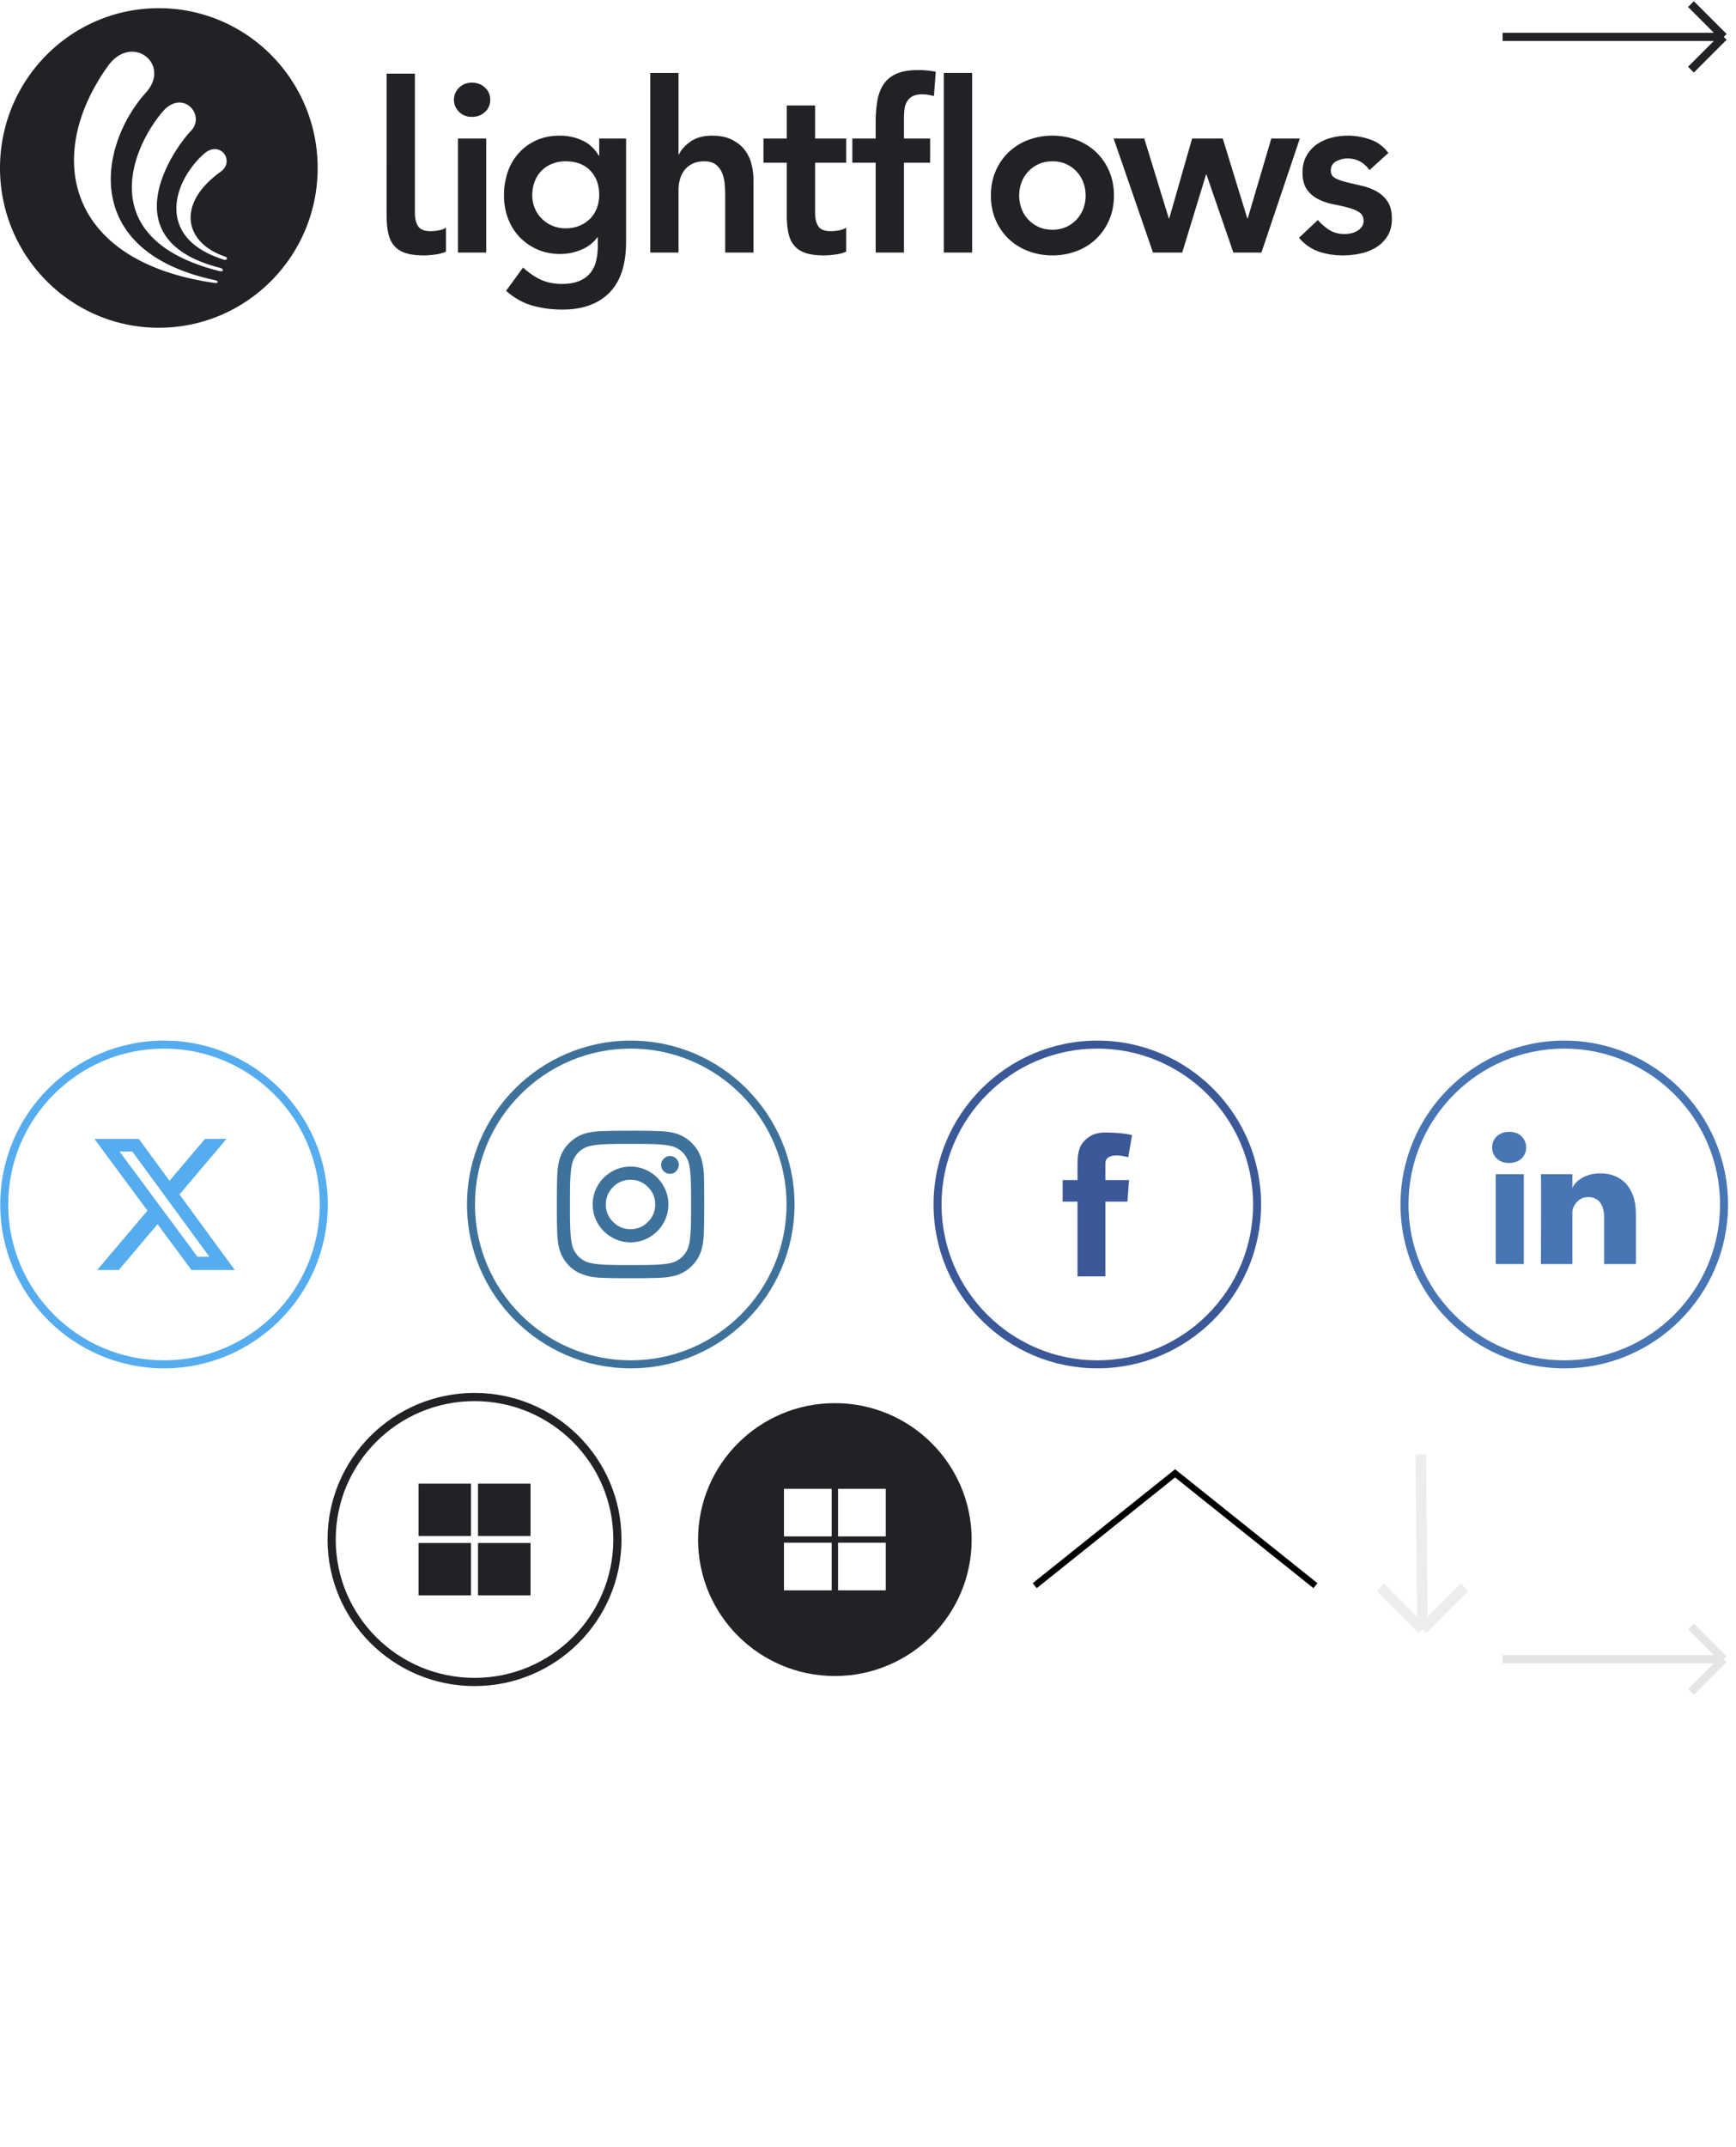 <svg xmlns="http://www.w3.org/2000/svg" fill="none" viewBox="0 0 212 262"><g clip-path="url(#a)"><path fill="#fff" d="M18 213.159v3.49h-2.18c-1.663 0-2.01.738-2.028 1.814v2.589h4.07l-.543 3.913h-3.527V235h-4.25v-10.035H6v-3.913h3.542v-2.883c0-3.344 2.152-5.169 5.291-5.169l.342.002c1.352.014 2.479.108 2.825.157ZM39.333 224A3.342 3.342 0 0 1 36 227.333 3.343 3.343 0 0 1 32.667 224 3.342 3.342 0 0 1 36 220.667 3.343 3.343 0 0 1 39.333 224Zm1.797 0a5.122 5.122 0 0 0-5.13-5.13 5.113 5.113 0 0 0-3.63 1.5 5.129 5.129 0 0 0-1.5 3.63 5.122 5.122 0 0 0 5.13 5.13 5.113 5.113 0 0 0 3.63-1.5 5.129 5.129 0 0 0 1.5-3.63Zm1.406-5.338c0-.664-.534-1.198-1.198-1.198-.664 0-1.197.534-1.197 1.198 0 .664.533 1.198 1.197 1.198s1.198-.534 1.198-1.198Zm-2.408-4.596c1.601.078 3.02.443 4.192 1.614 1.172 1.172 1.536 2.591 1.614 4.193.052.92.064 1.834.066 2.75v2.754c-.002.916-.014 1.83-.066 2.75-.078 1.602-.442 3.021-1.614 4.193-1.172 1.172-2.591 1.536-4.192 1.614-.92.052-1.835.064-2.751.066h-2.754a50.44 50.44 0 0 1-2.75-.066c-1.602-.078-3.02-.442-4.193-1.614-1.171-1.172-1.536-2.591-1.614-4.192a57.481 57.481 0 0 1-.066-3.301V224c0-1.38-.012-2.747.066-4.127.078-1.602.443-3.02 1.614-4.193 1.172-1.171 2.591-1.536 4.193-1.614 1.104-.063 2.2-.067 3.3-.066H36c1.38 0 2.747-.012 4.128.066ZM36 215.798c-1.458 0-4.583-.118-5.898.403a3.196 3.196 0 0 0-1.146.755c-.351.352-.573.69-.755 1.146-.377.952-.42 2.854-.414 4.384l.01 1.514c0 1.458-.117 4.583.404 5.898.182.456.404.794.755 1.146.352.352.69.573 1.146.755.952.377 2.854.42 4.384.415l1.514-.011c1.458 0 4.583.117 5.898-.404a3.196 3.196 0 0 0 1.146-.755 3.19 3.19 0 0 0 .755-1.146c.52-1.315.404-4.44.404-5.898v-.156c.007-1.515.099-4.472-.404-5.742a3.198 3.198 0 0 0-.755-1.146 3.196 3.196 0 0 0-1.146-.755c-.952-.377-2.853-.42-4.384-.414l-1.514.011Zm17.771 4.701H49.26V234h4.511v-13.501Zm.288-4.17c-.014-1.32-.971-2.329-2.516-2.329-1.531 0-2.543 1.008-2.543 2.33 0 1.257.916 2.27 2.36 2.327l.156.002c1.572 0 2.556-1.035 2.543-2.33Zm6.699 4.17v1.919l.095-.145c.612-.91 1.692-2.088 3.965-2.088 2.967 0 5.182 1.935 5.182 6.077V234h-4.498v-7.22c0-1.813-.656-3.052-2.283-3.052-1.244 0-1.983.83-2.31 1.634-.11.3-.151.695-.151 1.104V234H56.26l.02-6.102c.015-6.588-.02-7.4-.02-7.4l4.498.001Z"/><g clip-path="url(#b)"><path fill="#fff" d="M89.376 214h3.286l-7.178 8.472L93.929 234h-6.613l-5.178-6.992L76.21 234h-3.289l7.68-9.061L72.5 214h6.78l4.682 6.391L89.375 214h.001Zm-1.153 17.969h1.822L78.29 215.925h-1.954l11.886 16.045.001-.001Z"/></g><path fill="#fff" d="M21.477 243.686c-1.547-1.547-3.026-3.023-3.465-4.686-.442 1.663-1.918 3.139-3.477 4.686-2.324 2.321-4.956 4.953-4.956 8.893a8.415 8.415 0 0 0 2.466 5.954 8.42 8.42 0 0 0 14.376-5.954c.012-3.94-2.62-6.572-4.944-8.893Zm-7.556 9.669c-.259.327-.48.682-.66 1.059a.213.213 0 0 1-.142.121h-.066c-.19-.015-.412-.367-.412-.367a2.717 2.717 0 0 1-.157-.273c-.024-.036-.024-.074-.045-.074-.477-1.124-.065-2.709-.065-2.709a6.966 6.966 0 0 1 1.002-2.164c.282-.413.587-.809.916-1.186l.403.382 1.888 1.93a.212.212 0 0 1 0 .297l-1.968 2.184-.694.8Zm4.186 5.505a2.914 2.914 0 0 1-2.155-4.852c.613-.733 1.363-1.453 2.178-2.39a44.913 44.913 0 0 1 2.218 2.517c.05.058.094.121.133.187a2.887 2.887 0 0 1-.876 4.119 2.89 2.89 0 0 1-1.495.419h-.003Zm5.477-4.621a.342.342 0 0 1-.266.231h-.054a.485.485 0 0 1-.272-.222 15.358 15.358 0 0 0-1.708-2.123l-.773-.815-2.561-2.668a21.398 21.398 0 0 1-1.533-1.577l-.041-.059a1.495 1.495 0 0 1-.202-.403.706.706 0 0 0 0-.077 1.386 1.386 0 0 1 .1-.771c.075-.153.175-.293.297-.412.495-.498.993-.999 1.464-1.517.52.575 1.074 1.126 1.622 1.674 1.088 1.088 2.211 2.212 3.015 3.43a6.403 6.403 0 0 1 1.185 3.628 5.76 5.76 0 0 1-.273 1.681Z"/><path fill="#fff" fill-rule="evenodd" d="M42.046 239c-6.2 0-11.274 5.074-11.274 11.275 0 4.979 3.194 9.207 7.704 10.71.564.094.752-.282.752-.563v-1.88c-3.1.658-3.759-1.503-3.759-1.503-.47-1.315-1.22-1.691-1.22-1.691-1.128-.658 0-.658 0-.658 1.127.094 1.69 1.128 1.69 1.128 1.034 1.691 2.631 1.221 3.289.939.094-.751.375-1.221.751-1.503-2.536-.282-5.167-1.221-5.167-5.543a4.54 4.54 0 0 1 1.127-3.007c0-.376-.47-1.503.188-3.006 0 0 .94-.282 3.1 1.127.94-.282 1.88-.376 2.82-.376.939 0 1.878.094 2.818.376 2.16-1.503 3.1-1.127 3.1-1.127.658 1.597.188 2.724.094 3.006.752.752 1.128 1.785 1.128 3.007 0 4.322-2.63 5.261-5.168 5.543.376.376.752 1.034.752 2.067v3.101c0 .281.188.657.752.563a11.261 11.261 0 0 0 7.704-10.71c.094-6.201-4.98-11.275-11.18-11.275ZM76.673 243.977c.008.029.012.06.012.09v4.722a.346.346 0 0 1-.173.299l-3.963 2.282v4.523a.344.344 0 0 1-.172.298l-8.274 4.763a.328.328 0 0 1-.06.025l-.023.01a.352.352 0 0 1-.177 0c-.01-.003-.018-.008-.027-.012a.313.313 0 0 1-.057-.023l-8.271-4.763a.34.34 0 0 1-.173-.298v-14.167a.35.35 0 0 1 .012-.09c.002-.01.008-.019.012-.029.006-.018.012-.037.022-.054.006-.011.016-.02.023-.03.01-.014.02-.028.031-.04.01-.01.023-.017.034-.026.013-.01.024-.021.038-.03l4.136-2.381a.347.347 0 0 1 .345 0l4.136 2.381c.014.009.026.02.038.03.012.008.024.016.034.025.012.013.02.027.031.041.007.01.017.019.023.03.01.018.016.036.023.054.003.01.01.019.012.029a.35.35 0 0 1 .012.09v8.848l3.446-1.984v-4.524c0-.03.005-.06.012-.089.003-.01.009-.019.012-.029.007-.018.013-.037.023-.054.006-.011.016-.02.023-.03.01-.014.019-.028.031-.04.01-.01.022-.017.034-.026.013-.01.024-.022.037-.03l4.137-2.381a.347.347 0 0 1 .345 0l4.136 2.381c.014.009.025.02.038.03.011.008.024.016.034.025.012.013.02.027.03.041.008.01.018.019.024.03.01.017.015.036.022.054.004.01.01.019.012.029Zm-.677 4.613v-3.927l-1.448.833-2 1.152v3.926l3.448-1.984Zm-4.136 7.103v-3.929l-1.967 1.123-5.617 3.206v3.966l7.584-4.366Zm-15.856-13.371v13.371l7.583 4.366v-3.966l-3.962-2.242-.002-.001c-.014-.008-.025-.019-.037-.029-.011-.008-.024-.015-.033-.025l-.001-.001c-.011-.011-.019-.024-.029-.036-.008-.012-.019-.022-.025-.034v-.001c-.008-.013-.013-.028-.019-.043-.005-.013-.013-.025-.016-.039-.005-.016-.005-.034-.007-.051-.002-.012-.005-.025-.005-.038V244.307l-2-1.152-1.447-.833Zm3.792-2.58-3.446 1.984 3.445 1.984 3.446-1.984-3.446-1.984Zm1.792 12.38 2-1.151v-8.649l-1.448.833-2 1.152v8.649l1.448-.834Zm10.616-10.039-3.445 1.984 3.445 1.984 3.446-1.985-3.446-1.983Zm-.344 4.565-2-1.152-1.447-.833v3.927l1.999 1.151 1.448.833v-3.926Zm-7.929 8.849 5.054-2.886 2.527-1.441-3.444-1.983-3.964 2.283-3.613 2.08 3.44 1.947ZM96.508 246.425c.459.733.917 1.65.917 3.025 0 .802-.28 1.743-.657 3.009l-.168.566-1.1 3.667-3.942-11.825c.642 0 1.284-.092 1.284-.092.55-.092.458-.917-.092-.917 0 0-1.833.092-2.933.184-1.1 0-2.934-.184-2.934-.184-.641 0-.641.917-.091.917 0 0 .641.092 1.191.092l1.742 4.583-2.383 7.242-4.034-11.917c.642 0 1.284-.092 1.284-.092.55-.091.458-.916-.092-.916 0 0-1.742.183-2.933.183h-.734C82.758 241.017 86.15 239 90 239c2.842 0 5.5 1.1 7.425 2.933h-.183c-1.1 0-1.834.917-1.834 1.925 0 .783.402 1.432.861 2.176.079.127.16.257.24.391ZM85.233 259.9C81.567 258.158 79 254.308 79 250c0-1.558.367-3.117.917-4.492l5.316 14.392Zm4.95-8.983-3.3 9.625c1.009.275 2.017.458 3.117.458 1.283 0 2.475-.183 3.667-.642 0-.046-.023-.068-.046-.091-.023-.023-.046-.046-.046-.092l-3.392-9.258Zm9.534-5.134c0-.366 0-.733-.092-1.1A10.688 10.688 0 0 1 101 250c0 4.125-2.2 7.608-5.5 9.533l3.392-9.808c.641-1.558.825-2.842.825-3.942ZM118.993 241.352c.303.175.553.532.684 1.146.132.614.129 1.426-.026 2.394-.057.355-.134.728-.23 1.114a23.17 23.17 0 0 0-2.86-.442 22.832 22.832 0 0 0-1.813-2.255c.287-.277.571-.53.85-.756.761-.619 1.463-1.027 2.06-1.221.598-.193 1.032-.155 1.335.02Zm-5.741 1.957c-.287-.277-.571-.53-.85-.756-.761-.619-1.463-1.027-2.06-1.221-.598-.193-1.032-.155-1.335.02-.303.175-.553.532-.684 1.146-.132.614-.129 1.426.026 2.394.057.355.134.728.23 1.114a23.17 23.17 0 0 1 2.86-.442 22.832 22.832 0 0 1 1.813-2.255Zm.748-.769a14.623 14.623 0 0 0-.922-.82c-.82-.667-1.639-1.16-2.406-1.408-.768-.248-1.543-.268-2.201.112-.658.379-1.028 1.061-1.197 1.85-.169.789-.151 1.744.016 2.788.062.387.146.791.25 1.208a14.61 14.61 0 0 0-1.171.388c-.988.378-1.824.84-2.423 1.38-.599.541-1.004 1.203-1.004 1.962 0 .759.405 1.421 1.004 1.962.599.54 1.435 1.003 2.423 1.38.366.14.758.269 1.171.388-.104.417-.188.82-.25 1.208-.167 1.044-.185 1.999-.016 2.788.169.789.539 1.471 1.197 1.85.658.38 1.433.36 2.201.112.767-.248 1.586-.741 2.406-1.408.305-.248.613-.522.922-.82.309.298.617.572.922.82.82.667 1.639 1.16 2.406 1.408.768.248 1.543.268 2.201-.112.658-.379 1.028-1.061 1.197-1.85.169-.789.151-1.744-.016-2.788a14.472 14.472 0 0 0-.25-1.208 14.61 14.61 0 0 0 1.171-.388c.988-.377 1.824-.84 2.423-1.38.599-.541 1.004-1.203 1.004-1.962 0-.759-.405-1.421-1.004-1.962-.599-.54-1.435-1.002-2.423-1.38a14.61 14.61 0 0 0-1.171-.388c.104-.417.188-.821.25-1.208.167-1.044.185-1.999.016-2.788-.169-.789-.539-1.471-1.197-1.85-.658-.38-1.433-.36-2.201-.112-.767.248-1.586.741-2.406 1.408-.305.248-.613.522-.922.82Zm5.127 4.5a20.813 20.813 0 0 0-1.784-.31 29.358 29.358 0 0 1 1.16 2.01c.242-.583.45-1.152.624-1.7Zm-.005 2.96c.425-.926.776-1.833 1.047-2.698.383.11.744.23 1.08.358.916.35 1.621.754 2.087 1.174.466.421.65.816.65 1.166s-.184.745-.65 1.166c-.466.42-1.171.824-2.087 1.174-.336.128-.697.248-1.08.358a22.981 22.981 0 0 0-1.047-2.698Zm-1.185 0a27.026 27.026 0 0 0-1.968-3.41 27.317 27.317 0 0 0-3.938 0 27.21 27.21 0 0 0-1.968 3.41 27.026 27.026 0 0 0 1.968 3.41 27.317 27.317 0 0 0 3.938 0 27.21 27.21 0 0 0 1.968-3.41Zm-.594 3.27a29.358 29.358 0 0 0 1.16-2.01c.242.583.45 1.152.624 1.7-.561.124-1.158.228-1.784.31Zm-2.183 1.26a27.66 27.66 0 0 1-2.32 0c.384.501.772.966 1.16 1.391.388-.425.776-.89 1.16-1.391Zm-.412 2.161a22.832 22.832 0 0 0 1.813-2.255 23.17 23.17 0 0 0 2.86-.442c.096.386.173.759.23 1.114.155.968.158 1.78.026 2.394-.131.614-.381.971-.684 1.146-.303.175-.737.213-1.335.02-.597-.194-1.299-.602-2.06-1.221a13.151 13.151 0 0 1-.85-.756Zm-1.496 0a22.832 22.832 0 0 1-1.813-2.255 23.17 23.17 0 0 1-2.86-.442c-.096.386-.173.759-.23 1.114-.155.968-.158 1.78-.026 2.394.131.614.381.971.684 1.146.303.175.737.213 1.335.02.597-.194 1.299-.602 2.06-1.221.279-.226.563-.479.85-.756Zm-4.379-3.731c.561.124 1.158.228 1.784.31a29.358 29.358 0 0 1-1.16-2.01c-.242.583-.45 1.152-.624 1.7Zm.624-4.22a29.358 29.358 0 0 1 1.16-2.01c-.626.082-1.223.186-1.784.31.174.548.382 1.117.624 1.7Zm-.619 1.26a22.981 22.981 0 0 0-1.047 2.698c-.383-.11-.744-.23-1.08-.358-.916-.35-1.62-.754-2.087-1.174-.466-.421-.65-.816-.65-1.166s.184-.745.65-1.166c.467-.42 1.171-.824 2.087-1.174.336-.128.697-.248 1.08-.358.271.865.622 1.772 1.047 2.698Zm3.962-4.53a27.66 27.66 0 0 1 2.32 0 21.13 21.13 0 0 0-1.16-1.391c-.388.425-.776.89-1.16 1.391Zm3.121 4.53a1.961 1.961 0 1 1-3.922 0 1.961 1.961 0 0 1 3.922 0Z" clip-rule="evenodd"/><path fill="#fff" d="m142.909 251.234-.081.45c-.333 1.802-1.331 3.375-3.184 3.896-1.738.489-3.847.151-5.036-1.342-.412-.517-.643-1.127-.695-1.832-.075-1.031.227-1.909.906-2.631.84-.895 2.108-1.302 3.312-1.398a11.849 11.849 0 0 1 2.847.113.03.03 0 0 0 .034-.024v-.011a7.292 7.292 0 0 0-.136-.573c-.164-.544-.507-1.084-.988-1.388-.82-.517-2.04-.54-2.918-.206a2.516 2.516 0 0 0-1.219.964.029.029 0 0 1-.039.009 1.98 1.98 0 0 1-.126-.081 691.21 691.21 0 0 0-1.422-.971.029.029 0 0 1-.007-.04v-.001c.737-1.059 1.735-1.708 2.992-1.947a5.714 5.714 0 0 1 2.987.236c1.967.727 2.751 2.646 2.858 4.596a.03.03 0 0 0 .019.025 6.19 6.19 0 0 1 2.162 1.479c1.494 1.569 1.761 3.994.957 5.965-.799 1.958-2.754 3.472-4.748 4.056-1.132.33-2.322.449-3.568.417-2.461-.063-4.88-.837-6.591-2.685-1.762-1.905-2.502-4.457-2.682-6.99a17.264 17.264 0 0 1 .358-5.023c.722-3.195 2.657-5.817 5.889-6.811 1.573-.483 3.312-.591 4.934-.391.549.068 1.105.182 1.669.343 2.911.828 4.95 2.978 5.896 5.819.073.22.144.44.213.661.005.016-.004.033-.019.037h-.001l-1.81.482a.03.03 0 0 1-.036-.02 9.257 9.257 0 0 0-.699-1.79 6.415 6.415 0 0 0-3.051-2.94 7.578 7.578 0 0 0-1.27-.446 10.047 10.047 0 0 0-5.007.031 6.315 6.315 0 0 0-3.936 3.04 9.352 9.352 0 0 0-.969 2.702 15.498 15.498 0 0 0-.253 4.129c.215 2.975 1.279 6.073 4.322 7.3 1.688.68 3.636.764 5.415.426 1.337-.253 2.456-.869 3.359-1.845.831-.9 1.246-2.067 1.086-3.292a3.248 3.248 0 0 0-1.243-2.205 5.182 5.182 0 0 0-.437-.313.028.028 0 0 0-.04.009.021.021 0 0 0-.004.011Zm-6.794 1.794c.67.868 2.07.946 3.037.674.926-.26 1.463-1.052 1.702-1.941.104-.383.171-.799.202-1.249a.03.03 0 0 0-.023-.031 8.344 8.344 0 0 0-1.639-.186c-.674-.006-1.25-.004-1.886.136-.78.171-1.593.678-1.684 1.553-.041.392.056.739.291 1.044Z"/><g filter="url(#c)"><path fill="#000" d="m143.5 180.312-17.386 13.909 1.189 1.467 16.197-12.957 16.197 12.956 1.189-1.466-17.386-13.909Z"/></g><path fill="#fff" d="m143.5 180.312-17.386 13.909 1.189 1.467 16.197-12.957 16.197 12.956 1.189-1.466-17.386-13.909Z"/><path fill="#fff" fill-rule="evenodd" d="M19.396 40.999c10.712 0 19.396 8.73 19.396 19.5S30.108 80 19.396 80C8.684 80 0 71.27 0 60.5s8.684-19.501 19.396-19.501Zm-1.578 10.303c3.144-3.484-1.725-7.308-4.642-3.236-7.868 10.983-5.053 23.9 13.064 26.469.445.063.458-.246.082-.325-16.709-3.542-14.156-16.642-8.504-22.908Zm5.5 4.669c1.868-1.926-1.027-5.194-3.467-2.328-3.827 4.494-8.407 15.596 6.933 19.44.551.138.61-.259.037-.406-13.515-3.464-5.448-14.7-3.503-16.706Zm3.625 4.992c1.823-1.307-.08-3.931-2.041-2.182-3.786 3.374-5.987 10.271 2.427 12.907.39.123.566-.235.17-.367-4.985-1.67-6.021-6.44-.556-10.358Zm29.111-7.321c.412.416.935.624 1.568.624.634 0 1.166-.198 1.598-.595a1.939 1.939 0 0 0 .648-1.493c0-.6-.216-1.097-.648-1.493-.432-.397-.964-.595-1.598-.595-.633 0-1.156.208-1.568.623-.413.416-.62.904-.62 1.465 0 .56.207 1.049.62 1.464Zm-.13 17.18h3.454V56.905h-3.454v13.919-.002ZM72.081 60.82c.73.754 1.094 1.74 1.094 2.958a4.52 4.52 0 0 1-.288 1.623c-.18.483-.459.923-.82 1.29-.37.368-.81.66-1.295.856-.51.213-1.08.32-1.713.32a4.063 4.063 0 0 1-2.907-1.19 3.943 3.943 0 0 1-.85-1.276A4.027 4.027 0 0 1 65 63.834c0-.618.1-1.183.302-1.696a3.8 3.8 0 0 1 .835-1.305c.365-.364.801-.65 1.281-.84a4.392 4.392 0 0 1 1.67-.305c1.266 0 2.264.377 2.993 1.13v.002Zm1.094-3.915v2.088h-.057c-.5-.85-1.171-1.469-2.015-1.856a6.491 6.491 0 0 0-2.735-.58c-1.075 0-2.03.189-2.864.566a6.425 6.425 0 0 0-2.145 1.551 6.641 6.641 0 0 0-1.353 2.32 8.731 8.731 0 0 0-.46 2.87c0 .986.163 1.914.49 2.784a6.63 6.63 0 0 0 1.395 2.262 6.739 6.739 0 0 0 2.174 1.522c.844.377 1.784.566 2.82.566.864 0 1.708-.17 2.534-.508.825-.338 1.487-.845 1.986-1.522h.058v1.015c0 .696-.073 1.329-.216 1.899a3.675 3.675 0 0 1-.72 1.464c-.336.406-.787.725-1.353.957-.566.232-1.262.348-2.087.348-.979 0-1.842-.174-2.59-.522-.749-.348-1.469-.84-2.16-1.478l-2.072 2.841c.979.87 2.044 1.469 3.195 1.798 1.152.328 2.37.493 3.656.493 1.343 0 2.504-.194 3.483-.58.979-.387 1.79-.933 2.432-1.638.643-.706 1.118-1.566 1.425-2.581.307-1.015.46-2.15.46-3.407V56.904h-3.28l-.001.001Zm9.686-8.003h-3.454v21.922h3.454v-7.597c0-.464.058-.909.173-1.334.115-.425.302-.802.561-1.131.26-.329.586-.59.98-.783.392-.193.877-.29 1.453-.29.594 0 1.065.14 1.41.42.346.28.6.629.763 1.044.163.416.264.86.302 1.334.039.474.058.904.058 1.29v7.047h3.454v-8.786a8.07 8.07 0 0 0-.259-2.06 4.627 4.627 0 0 0-.863-1.739c-.403-.502-.926-.908-1.57-1.218-.642-.309-1.424-.464-2.345-.464-1.075 0-1.953.237-2.634.71-.682.475-1.157 1.001-1.425 1.581h-.058v-9.946Zm13.222 17.34c0 .812.062 1.528.187 2.146.124.619.354 1.136.69 1.551.336.416.797.725 1.382.928.585.203 1.339.305 2.26.305.403 0 .868-.034 1.396-.102.527-.068.974-.188 1.339-.362v-2.929c-.212.155-.5.266-.864.333-.365.068-.7.102-1.008.102-.767 0-1.28-.203-1.54-.609-.259-.406-.388-.957-.388-1.653v-6.09h3.8v-2.957h-3.8v-4.03h-3.454v4.03h-2.85v2.958h2.85v6.379Zm10.854 4.582h3.455V59.862h3.195v-2.958h-3.195v-2.522c0-.387.023-.754.072-1.102.047-.348.153-.653.316-.914.163-.26.389-.468.677-.623.288-.155.671-.232 1.151-.232.25 0 .49.02.72.058.23.039.47.087.72.145l.23-2.958a11.113 11.113 0 0 0-2.188-.203c-1.075 0-1.948.15-2.62.45-.672.3-1.194.73-1.568 1.29-.375.56-.63 1.232-.763 2.015a15.581 15.581 0 0 0-.202 2.624v1.972h-2.85v2.958h2.85v10.96m8.325-21.921h3.454v21.922h-3.454V48.901Zm9.473 13.397a3.943 3.943 0 0 1 2.087-2.262c.499-.232 1.065-.348 1.698-.348.634 0 1.2.116 1.699.348a3.934 3.934 0 0 1 2.087 2.262c.182.503.273 1.025.273 1.565a4.56 4.56 0 0 1-.273 1.566 3.942 3.942 0 0 1-2.087 2.262c-.5.232-1.065.348-1.699.348-.633 0-1.199-.116-1.698-.348a3.97 3.97 0 0 1-2.087-2.262 4.545 4.545 0 0 1-.273-1.566c0-.54.09-1.062.273-1.565Zm-3.137 4.567a7.017 7.017 0 0 0 1.597 2.305 7.032 7.032 0 0 0 2.39 1.479c.92.348 1.9.522 2.935.522a8.235 8.235 0 0 0 2.937-.522 7.035 7.035 0 0 0 2.389-1.48 7.017 7.017 0 0 0 1.597-2.304c.394-.9.59-1.9.59-3.002 0-1.101-.196-2.102-.59-3a7.026 7.026 0 0 0-1.597-2.306 7.038 7.038 0 0 0-2.39-1.479 8.242 8.242 0 0 0-2.936-.522 8.242 8.242 0 0 0-2.936.522c-.888.327-1.7.83-2.389 1.479a7.017 7.017 0 0 0-1.597 2.305c-.394.9-.59 1.9-.59 3.001 0 1.102.196 2.103.59 3.002Zm19.205 3.958h3.569l2.908-9.511h.057l3.282 9.511h3.425l4.693-13.919h-3.484l-2.878 9.743h-.058l-2.993-9.743h-3.743l-2.792 9.743h-.057l-2.994-9.743h-3.742l4.807 13.919Zm28.739-12.15a4.472 4.472 0 0 0-2.187-1.638 8.158 8.158 0 0 0-2.735-.479c-.69 0-1.372.087-2.044.261a5.398 5.398 0 0 0-1.784.812c-.519.368-.947.85-1.253 1.407-.316.57-.475 1.242-.475 2.015 0 .89.183 1.585.547 2.087.365.503.825.895 1.382 1.175.557.28 1.156.483 1.8.609.642.126 1.242.26 1.798.406.557.145 1.017.333 1.382.565.364.232.547.59.547 1.073 0 .271-.072.508-.216.71-.148.208-.34.38-.561.508a2.52 2.52 0 0 1-.749.29 3.687 3.687 0 0 1-.777.087c-.73 0-1.348-.16-1.857-.479a6.478 6.478 0 0 1-1.424-1.232l-2.303 2.175c.71.812 1.515 1.373 2.418 1.682.901.309 1.89.464 2.965.464.71 0 1.42-.078 2.13-.232a6.109 6.109 0 0 0 1.914-.754 4.205 4.205 0 0 0 1.382-1.378c.355-.57.532-1.27.532-2.102 0-.908-.182-1.624-.547-2.146a3.952 3.952 0 0 0-1.381-1.232 7.053 7.053 0 0 0-1.8-.667c-.643-.145-1.242-.285-1.799-.42-.556-.135-1.017-.3-1.381-.493-.365-.193-.547-.503-.547-.928 0-.522.22-.899.662-1.131.416-.225.88-.345 1.353-.348 1.132 0 2.034.474 2.706 1.42l2.302-2.087Zm-122.33 1.189v6.38c0 .811.062 1.527.187 2.145.125.619.355 1.136.691 1.551.335.416.796.725 1.382.928.585.203 1.338.305 2.26.305.402 0 .867-.034 1.395-.102.528-.068.974-.188 1.339-.362v-2.929c-.211.155-.5.266-.864.333-.364.068-.7.102-1.007.102-.768 0-1.281-.203-1.54-.609-.26-.406-.389-.957-.389-1.653V48.987h-3.454v10.875Z" clip-rule="evenodd"/><path fill="#202226" fill-rule="evenodd" d="M19.396.999c10.712 0 19.396 8.73 19.396 19.5S30.108 40 19.396 40C8.684 40 0 31.27 0 20.5S8.684.999 19.396.999Zm-1.578 10.303c3.144-3.484-1.725-7.308-4.642-3.236-7.868 10.983-5.053 23.9 13.064 26.469.445.063.458-.246.082-.325-16.709-3.542-14.156-16.642-8.504-22.908Zm5.5 4.669c1.868-1.926-1.027-5.194-3.467-2.328-3.827 4.494-8.407 15.596 6.933 19.44.551.138.61-.259.037-.406-13.515-3.464-5.448-14.7-3.503-16.706Zm3.625 4.992c1.823-1.307-.08-3.931-2.041-2.182-3.786 3.374-5.987 10.271 2.427 12.907.39.123.566-.235.17-.367-4.985-1.67-6.021-6.44-.556-10.358Zm29.111-7.321c.412.416.935.624 1.568.624.634 0 1.166-.198 1.598-.595a1.939 1.939 0 0 0 .648-1.493c0-.6-.216-1.097-.648-1.493-.432-.397-.964-.595-1.598-.595-.633 0-1.156.208-1.568.623-.413.416-.62.904-.62 1.465 0 .56.207 1.049.62 1.464Zm-.13 17.18h3.454V16.905h-3.454v13.919-.002ZM72.081 20.82c.73.754 1.094 1.74 1.094 2.958a4.52 4.52 0 0 1-.288 1.623c-.18.483-.459.923-.82 1.29-.37.368-.81.66-1.295.856-.51.213-1.08.32-1.713.32a4.061 4.061 0 0 1-2.907-1.19 3.943 3.943 0 0 1-.85-1.276A4.026 4.026 0 0 1 65 23.834c0-.618.1-1.183.302-1.696a3.8 3.8 0 0 1 .835-1.305c.365-.364.801-.65 1.281-.84a4.392 4.392 0 0 1 1.67-.305c1.266 0 2.264.377 2.993 1.13v.002Zm1.094-3.915v2.088h-.057c-.5-.85-1.171-1.469-2.015-1.856a6.491 6.491 0 0 0-2.735-.58c-1.075 0-2.03.189-2.864.566a6.425 6.425 0 0 0-2.145 1.551 6.641 6.641 0 0 0-1.353 2.32 8.732 8.732 0 0 0-.46 2.87c0 .986.163 1.914.49 2.784a6.63 6.63 0 0 0 1.395 2.262 6.739 6.739 0 0 0 2.174 1.522c.844.377 1.784.566 2.82.566.864 0 1.708-.17 2.534-.508.825-.338 1.487-.845 1.986-1.522h.058v1.015c0 .696-.073 1.329-.216 1.899a3.675 3.675 0 0 1-.72 1.464c-.336.406-.787.725-1.353.957-.566.232-1.262.348-2.087.348-.979 0-1.842-.174-2.59-.522-.749-.348-1.469-.84-2.16-1.478l-2.072 2.841c.979.87 2.044 1.469 3.195 1.798 1.152.328 2.37.493 3.656.493 1.343 0 2.504-.194 3.483-.58.979-.387 1.79-.933 2.432-1.638.643-.706 1.118-1.566 1.425-2.581.307-1.015.46-2.15.46-3.407V16.904h-3.28l-.001.001Zm9.686-8.003h-3.454v21.922h3.454v-7.597c0-.464.058-.909.173-1.334.115-.425.302-.802.561-1.131.26-.329.586-.59.98-.783.392-.193.877-.29 1.453-.29.594 0 1.065.14 1.41.42.346.28.6.629.763 1.044.163.416.264.86.302 1.334.039.474.058.904.058 1.29v7.047h3.454v-8.786a8.07 8.07 0 0 0-.259-2.06 4.629 4.629 0 0 0-.863-1.739c-.403-.502-.926-.908-1.57-1.218-.642-.309-1.424-.464-2.345-.464-1.075 0-1.953.237-2.634.71-.682.475-1.157 1.001-1.425 1.581h-.058V8.901m13.222 17.34c0 .812.062 1.528.187 2.146.124.619.354 1.136.69 1.551.336.416.797.725 1.382.928.585.203 1.339.305 2.26.305.403 0 .868-.034 1.396-.102.527-.068.974-.188 1.339-.362v-2.929c-.212.155-.5.266-.864.333-.365.068-.7.102-1.008.102-.767 0-1.28-.203-1.54-.609-.259-.406-.388-.957-.388-1.653v-6.09h3.8v-2.957h-3.8v-4.03h-3.454v4.03h-2.85v2.958h2.85v6.38-.001Zm10.854 4.582h3.455V19.862h3.195v-2.958h-3.195v-2.522c0-.387.023-.754.072-1.102.047-.348.153-.653.316-.914.163-.26.389-.468.677-.623.288-.155.671-.232 1.151-.232.25 0 .49.02.72.058.23.039.47.087.72.145l.23-2.958a11.117 11.117 0 0 0-2.188-.203c-1.075 0-1.948.15-2.62.45-.672.3-1.194.73-1.568 1.29-.375.56-.63 1.232-.763 2.015a15.581 15.581 0 0 0-.202 2.624v1.972h-2.85v2.958h2.85v10.961Zm8.325-21.922h3.454v21.922h-3.454V8.901Zm9.473 13.397a3.944 3.944 0 0 1 2.087-2.262c.499-.232 1.065-.348 1.698-.348.634 0 1.2.116 1.699.348a3.936 3.936 0 0 1 2.087 2.262c.182.503.273 1.025.273 1.565a4.56 4.56 0 0 1-.273 1.566 3.942 3.942 0 0 1-2.087 2.262c-.5.232-1.065.348-1.699.348-.633 0-1.199-.116-1.698-.348a3.97 3.97 0 0 1-2.087-2.262 4.545 4.545 0 0 1-.273-1.566c0-.54.09-1.062.273-1.565Zm-3.137 4.567a7.017 7.017 0 0 0 1.597 2.305 7.03 7.03 0 0 0 2.39 1.479c.92.348 1.9.522 2.935.522a8.235 8.235 0 0 0 2.937-.522 7.035 7.035 0 0 0 2.389-1.48 7.017 7.017 0 0 0 1.597-2.304c.394-.9.59-1.9.59-3.002 0-1.101-.196-2.102-.59-3a7.026 7.026 0 0 0-1.597-2.306 7.038 7.038 0 0 0-2.39-1.479 8.242 8.242 0 0 0-2.936-.522 8.242 8.242 0 0 0-2.936.522c-.888.327-1.7.83-2.389 1.479a7.017 7.017 0 0 0-1.597 2.305c-.394.9-.59 1.9-.59 3.001 0 1.102.196 2.103.59 3.002Zm19.205 3.958h3.569l2.908-9.511h.057l3.282 9.511h3.425l4.693-13.919h-3.484l-2.878 9.743h-.058l-2.993-9.743h-3.743l-2.792 9.743h-.057l-2.994-9.743h-3.742l4.807 13.919Zm28.739-12.15a4.472 4.472 0 0 0-2.187-1.638 8.158 8.158 0 0 0-2.735-.479c-.69 0-1.372.087-2.044.261a5.398 5.398 0 0 0-1.784.812c-.519.368-.947.85-1.253 1.407-.316.57-.475 1.242-.475 2.015 0 .89.183 1.585.547 2.087.365.503.825.895 1.382 1.175.557.28 1.156.483 1.8.609.642.126 1.242.26 1.798.406.557.145 1.017.333 1.382.565.364.232.547.59.547 1.073 0 .271-.072.508-.216.71-.148.208-.34.38-.561.508a2.52 2.52 0 0 1-.749.29 3.687 3.687 0 0 1-.777.087c-.73 0-1.348-.16-1.857-.479a6.478 6.478 0 0 1-1.424-1.232l-2.303 2.175c.71.812 1.515 1.373 2.418 1.682.901.309 1.89.464 2.965.464.71 0 1.42-.078 2.13-.232a6.109 6.109 0 0 0 1.914-.754 4.205 4.205 0 0 0 1.382-1.378c.355-.57.532-1.27.532-2.102 0-.908-.182-1.624-.547-2.146a3.952 3.952 0 0 0-1.381-1.232 7.053 7.053 0 0 0-1.8-.667c-.643-.145-1.242-.285-1.799-.42-.556-.135-1.017-.3-1.381-.493-.365-.193-.547-.503-.547-.928 0-.522.22-.899.662-1.131.416-.225.88-.345 1.353-.348 1.132 0 2.034.474 2.706 1.42l2.302-2.087Zm-122.33 1.189v6.38c0 .811.062 1.527.187 2.145.125.619.355 1.136.691 1.551.335.416.796.725 1.382.928.585.203 1.338.305 2.26.305.402 0 .867-.034 1.395-.102.528-.068.974-.188 1.339-.362v-2.929c-.211.155-.5.266-.864.333-.364.068-.7.102-1.007.102-.768 0-1.281-.203-1.54-.609-.26-.406-.389-.957-.389-1.653V8.987h-3.454v10.875Z" clip-rule="evenodd"/><path fill="#55ACEE" fill-rule="evenodd" d="M20.03 127.975c-10.492 0-19.026 8.535-19.026 19.025 0 10.49 8.534 19.023 19.024 19.023S39.053 157.49 39.053 147s-8.534-19.025-19.024-19.025h.001Zm0 39.024c-11.029 0-20-8.972-20-20S9 127 20.03 127c11.027 0 19.998 8.972 19.998 20s-8.97 20-19.999 20l.001-.001Z" clip-rule="evenodd"/><path fill="#55ACEE" d="M25.03 139h2.63l-5.743 6.778L28.673 155h-5.29l-4.143-5.594L14.5 155h-2.632l6.143-7.249L11.53 139h5.424l3.746 5.113L25.03 139Zm-.921 14.375h1.457l-9.404-12.835h-1.563l9.509 12.836v-.001Z"/><g fill="#4875B4" fill-rule="evenodd" clip-rule="evenodd"><path d="M191.029 127.976c-10.49 0-19.025 8.534-19.025 19.024 0 10.488 8.535 19.024 19.025 19.024 10.49 0 19.024-8.536 19.024-19.024 0-10.49-8.534-19.024-19.024-19.024Zm0 39.024c-11.028 0-20-8.97-20-20 0-11.028 8.972-20 20-20s20 8.972 20 20c0 11.03-8.972 20-20 20Z"/><path d="M195.898 154.273v-5.678c0-1.483-.606-2.495-1.94-2.495-1.022 0-1.59.683-1.854 1.344-.1.234-.084.566-.084.893v5.936h-3.845s.05-10.051 0-10.965h3.845v1.72c.227-.751 1.456-1.825 3.416-1.825 2.433 0 4.344 1.577 4.344 4.973v6.097h-3.882Zm-11.612-12.336h-.025c-1.238 0-2.041-.84-2.041-1.901 0-1.081.826-1.903 2.09-1.903 1.262 0 2.039.82 2.064 1.9 0 1.063-.802 1.904-2.088 1.904Zm-1.625 1.371h3.425v10.965h-3.425v-10.965Z"/></g><g fill="#3F729B"><path fill-rule="evenodd" d="M77.029 127.976c-10.49 0-19.025 8.534-19.025 19.024s8.535 19.024 19.025 19.024c10.49 0 19.024-8.534 19.024-19.024s-8.534-19.024-19.024-19.024Zm0 39.024c-11.028 0-20-8.972-20-20s8.972-20 20-20 20 8.972 20 20-8.972 20-20 20Z" clip-rule="evenodd"/><path d="M77 142.38c-.83 0-1.6.207-2.31.622a4.64 4.64 0 0 0-1.688 1.688 4.497 4.497 0 0 0-.622 2.31c0 .83.207 1.6.622 2.31.415.71.978 1.273 1.688 1.688.71.415 1.48.622 2.31.622.83 0 1.6-.207 2.31-.622a4.64 4.64 0 0 0 1.688-1.688c.415-.71.623-1.48.623-2.31 0-.83-.208-1.6-.623-2.31a4.64 4.64 0 0 0-1.688-1.688 4.499 4.499 0 0 0-2.31-.623v.001Zm0 7.633c-.83 0-1.54-.294-2.13-.884a2.902 2.902 0 0 1-.883-2.13c0-.83.294-1.54.884-2.129a2.902 2.902 0 0 1 2.13-.883c.83 0 1.54.294 2.129.883.589.59.883 1.3.883 2.13 0 .83-.294 1.54-.883 2.13-.59.589-1.3.883-2.13.883Zm5.906-7.835c0-.294-.107-.549-.321-.763a1.035 1.035 0 0 0-.763-.321c-.295 0-.55.107-.764.321a1.05 1.05 0 0 0-.321.763c0 .295.107.55.321.764.214.214.469.321.764.321a.978.978 0 0 0 .743-.321c.2-.214.315-.469.341-.764Zm3.054 1.085c-.054-.777-.174-1.446-.362-2.009a4.687 4.687 0 0 0-1.105-1.747 4.686 4.686 0 0 0-1.747-1.105c-.563-.188-1.226-.302-1.99-.342l-.516-.022a98.82 98.82 0 0 0-2.982-.038l-1.472.004a59.9 59.9 0 0 0-2.543.056c-.763.04-1.426.154-1.989.342-.67.24-1.252.609-1.747 1.105a4.687 4.687 0 0 0-1.105 1.747c-.188.563-.302 1.226-.342 1.99l-.021.516c-.026.767-.039 1.847-.039 3.24l.004 1.214c0 .848.02 1.696.056 2.543.04.763.154 1.426.342 1.989.24.67.61 1.252 1.105 1.747.495.496 1.078.85 1.747 1.065.563.214 1.226.342 1.99.382l.516.021c.767.026 1.847.039 3.24.039l1.214-.004a59.9 59.9 0 0 0 2.543-.056c.763-.04 1.426-.154 1.989-.342a4.686 4.686 0 0 0 1.747-1.105 4.687 4.687 0 0 0 1.105-1.747c.188-.563.302-1.226.342-1.99l.022-.516c.024-.72.036-1.713.038-2.983l-.005-1.903a77.416 77.416 0 0 0-.035-2.09v-.001Zm-1.929 9.04c-.321.804-.897 1.38-1.727 1.728-.429.16-1.152.268-2.17.322l-.398.015c-.62.017-1.241.025-1.862.025h-1.517c-.83.004-1.66-.009-2.49-.04-.992-.054-1.715-.161-2.17-.322-.804-.321-1.38-.897-1.728-1.727-.16-.456-.268-1.179-.322-2.17l-.011-.29c-.02-.652-.03-1.305-.029-1.958v-1.529c0-1.071.014-1.902.04-2.491.054-1.018.161-1.741.322-2.17a2.899 2.899 0 0 1 1.727-1.727c.456-.161 1.179-.268 2.17-.322l.29-.011c.652-.02 1.305-.029 1.958-.029h1.529c1.071 0 1.902.013 2.491.04 1.018.054 1.741.16 2.17.322a2.906 2.906 0 0 1 1.727 1.727c.161.429.268 1.152.322 2.17l.015.398c.015.484.023 1.105.025 1.862v1.517c.004.83-.009 1.66-.04 2.49-.054.992-.16 1.715-.322 2.17Z"/></g><g fill="#3B5998" fill-rule="evenodd" clip-rule="evenodd"><path d="M134.005 127.976c-10.49 0-19.024 8.534-19.024 19.024s8.535 19.024 19.024 19.024c10.491 0 19.025-8.534 19.025-19.024s-8.534-19.024-19.025-19.024Zm0 39.024c-11.027 0-20-8.972-20-20s8.973-20 20-20c11.029 0 20 8.972 20 20s-8.971 20-20 20Z"/><path d="M131.585 144.026v-1.764c0-.778.02-1.978.584-2.722.596-.786 1.413-1.321 2.819-1.321 2.29 0 3.254.326 3.254.326l-.454 2.69s-.756-.219-1.462-.219-1.338.253-1.338.96v2.05h2.895l-.202 2.628h-2.693v9.126h-3.403v-9.126h-1.815v-2.628h1.815Z"/></g><path fill="#fff" fill-rule="evenodd" d="M20.03 83.975C9.538 83.975 1.004 92.51 1.004 103c0 10.49 8.534 19.023 19.024 19.023S39.053 113.49 39.053 103s-8.534-19.025-19.024-19.025h.001Zm0 39.024c-11.029 0-20-8.972-20-20S9 83 20.03 83c11.027 0 19.998 8.972 19.998 20s-8.97 20-19.999 20l.001-.001Z" clip-rule="evenodd"/><path fill="#fff" d="M25.03 95h2.63l-5.743 6.778L28.673 111h-5.29l-4.143-5.594L14.5 111h-2.632l6.143-7.249L11.53 95h5.424l3.746 5.113L25.03 95Zm-.921 14.375h1.457L16.162 96.54h-1.563l9.509 12.836v-.001Z"/><path fill="#fff" fill-rule="evenodd" d="M191.029 83.976c-10.49 0-19.025 8.534-19.025 19.024 0 10.488 8.535 19.024 19.025 19.024 10.49 0 19.024-8.536 19.024-19.024 0-10.49-8.534-19.024-19.024-19.024Zm0 39.024c-11.028 0-20-8.97-20-20 0-11.028 8.972-20 20-20s20 8.972 20 20c0 11.03-8.972 20-20 20Z" clip-rule="evenodd"/><path fill="#fff" fill-rule="evenodd" d="M199.78 110.273h-3.882v-5.678c0-1.483-.606-2.495-1.94-2.495-1.022 0-1.59.683-1.854 1.344-.1.234-.084.566-.084.893v5.936h-3.845s.05-10.051 0-10.965h3.845v1.72c.227-.751 1.456-1.825 3.416-1.825 2.433 0 4.344 1.577 4.344 4.973v6.097Zm-15.494-12.336h-.025c-1.238 0-2.041-.84-2.041-1.901 0-1.081.826-1.903 2.09-1.903 1.262 0 2.039.82 2.064 1.9 0 1.063-.802 1.904-2.088 1.904Zm-1.625 1.371h3.425v10.965h-3.425V99.308ZM77.029 83.976c-10.49 0-19.025 8.534-19.025 19.024s8.535 19.024 19.025 19.024c10.49 0 19.024-8.534 19.024-19.024s-8.534-19.024-19.024-19.024Zm0 39.024c-11.028 0-20-8.972-20-20s8.972-20 20-20 20 8.972 20 20-8.972 20-20 20Z" clip-rule="evenodd"/><path fill="#fff" d="M77 98.38c-.83 0-1.6.207-2.31.622-.7.406-1.282.988-1.688 1.688a4.497 4.497 0 0 0-.622 2.31c0 .83.207 1.6.622 2.31.415.71.978 1.273 1.688 1.688.71.415 1.48.622 2.31.622.83 0 1.6-.207 2.31-.622a4.64 4.64 0 0 0 1.688-1.688c.415-.71.623-1.48.623-2.31 0-.83-.208-1.6-.623-2.31a4.634 4.634 0 0 0-1.688-1.688A4.496 4.496 0 0 0 77 98.38Zm0 7.633c-.83 0-1.54-.294-2.13-.884a2.902 2.902 0 0 1-.883-2.13c0-.83.294-1.54.884-2.129a2.902 2.902 0 0 1 2.13-.883c.83 0 1.54.294 2.129.883.589.59.883 1.3.883 2.13 0 .83-.294 1.54-.883 2.13-.59.589-1.3.883-2.13.883Zm5.906-7.835c0-.294-.107-.549-.321-.763a1.043 1.043 0 0 0-.763-.321c-.295 0-.55.107-.764.321a1.043 1.043 0 0 0-.321.763c0 .295.107.55.321.764.214.214.469.321.764.321a.98.98 0 0 0 .743-.321c.2-.214.315-.469.341-.764Zm3.054 1.085c-.054-.777-.174-1.446-.362-2.009a4.683 4.683 0 0 0-1.105-1.747 4.683 4.683 0 0 0-1.747-1.105c-.563-.188-1.226-.302-1.99-.342l-.516-.022A97.843 97.843 0 0 0 77.258 94l-1.472.004c-.848 0-1.696.02-2.543.056-.763.04-1.426.154-1.989.342-.67.24-1.252.609-1.747 1.105a4.683 4.683 0 0 0-1.105 1.747c-.188.563-.302 1.226-.342 1.99l-.021.516c-.026.767-.039 1.847-.039 3.24l.004 1.214c0 .848.02 1.696.056 2.543.04.763.154 1.426.342 1.989.24.67.61 1.252 1.105 1.747.495.496 1.078.85 1.747 1.065.563.214 1.226.342 1.99.382l.516.021c.767.026 1.847.039 3.24.039l1.214-.004a59.9 59.9 0 0 0 2.543-.056c.763-.04 1.426-.154 1.989-.342a4.686 4.686 0 0 0 1.747-1.105 4.687 4.687 0 0 0 1.105-1.747c.188-.563.302-1.226.342-1.99l.022-.516c.024-.72.036-1.713.038-2.983l-.005-1.903a77.524 77.524 0 0 0-.035-2.091Zm-1.929 9.04c-.321.804-.897 1.38-1.727 1.728-.429.16-1.152.268-2.17.322l-.398.015c-.62.017-1.241.025-1.862.025h-1.517c-.83.004-1.66-.009-2.49-.04-.992-.054-1.715-.161-2.17-.322-.804-.321-1.38-.897-1.728-1.727-.16-.456-.268-1.179-.322-2.17l-.011-.29c-.02-.652-.03-1.305-.029-1.958v-1.529c0-1.071.014-1.902.04-2.491.054-1.018.161-1.741.322-2.17a2.901 2.901 0 0 1 1.727-1.727c.456-.161 1.179-.268 2.17-.322l.29-.011c.652-.02 1.305-.03 1.958-.029h1.529c1.071 0 1.902.013 2.491.04 1.018.054 1.741.16 2.17.322a2.901 2.901 0 0 1 1.727 1.727c.161.429.268 1.152.322 2.17l.015.398c.015.484.023 1.105.025 1.862v1.517c.004.83-.009 1.66-.04 2.49-.054.992-.16 1.715-.322 2.17Z"/><g fill="#fff" fill-rule="evenodd" clip-rule="evenodd"><path d="M134.005 83.976c-10.49 0-19.024 8.534-19.024 19.024s8.535 19.024 19.024 19.024c10.491 0 19.025-8.534 19.025-19.024s-8.534-19.024-19.025-19.024Zm0 39.024c-11.027 0-20-8.972-20-20s8.973-20 20-20c11.029 0 20 8.972 20 20s-8.971 20-20 20Z"/><path d="M129.77 100.026h1.815v-1.764c0-.778.02-1.978.584-2.722.596-.786 1.413-1.321 2.819-1.321 2.29 0 3.254.326 3.254.326l-.454 2.69s-.756-.219-1.462-.219-1.338.253-1.338.96v2.05h2.895l-.202 2.628h-2.693v9.126h-3.403v-9.126h-1.815v-2.628Z"/></g><path stroke="#202226" d="M57.949 205.278c9.637 0 17.449-7.785 17.449-17.389S67.586 170.5 57.949 170.5 40.5 178.285 40.5 187.889s7.812 17.389 17.449 17.389Z"/><path fill="#202226" fill-rule="evenodd" d="M51.111 181.074h6.41v6.389h-6.41v-6.389Zm7.265 0h6.41v6.389h-6.41v-6.389Zm0 7.241h6.41v6.389h-6.41v-6.389Zm-7.265 0h6.41v6.389h-6.41v-6.389Z" clip-rule="evenodd"/><path fill="#202226" stroke="#202226" stroke-width=".777" d="M101.953 204.162c9.012 0 16.317-7.281 16.317-16.263 0-8.982-7.305-16.263-16.317-16.263s-16.317 7.281-16.317 16.263c0 8.982 7.305 16.263 16.317 16.263Z"/><path fill="#fff" fill-rule="evenodd" d="M95.737 181.703h5.828v5.808h-5.828v-5.808Zm6.605 0h5.828v5.808h-5.828v-5.808Zm0 6.582h5.828v5.808h-5.828v-5.808Zm-6.605 0h5.828v5.808h-5.828v-5.808Z" clip-rule="evenodd"/><path stroke="#fff" stroke-width=".7" d="M15.4 202c8.284 0 15-6.716 15-15 0-8.284-6.716-15-15-15-8.284 0-15 6.716-15 15 0 8.284 6.716 15 15 15Z"/><path fill="#fff" fill-rule="evenodd" d="m12.26 180.216.983-.889 7.998 7.483-7.998 7.484-.983-.889 7.016-6.595-7.016-6.594Z" clip-rule="evenodd"/><path stroke="#E5E5E5" stroke-width="1.286" d="m173.5 177.5.214 21.357m0 0 5.143-5.143m-5.143 5.143-5.143-5.143" opacity=".701"/><path stroke="#E5E5E5" d="M183.5 202.5h27m0 0-4-4m4 4-4 4"/><path stroke="#202226" d="M183.5 4.5h27m0 0-4-4m4 4-4 4"/></g><defs><clipPath id="a"><path fill="#fff" d="M0 0h212v262H0z"/></clipPath><clipPath id="b"><path fill="#fff" d="M72.5 213h23v24h-23z"/></clipPath><filter id="c" width="38.772" height="19.376" x="124.114" y="177.312" color-interpolation-filters="sRGB" filterUnits="userSpaceOnUse"><feFlood flood-opacity="0" result="BackgroundImageFix"/><feColorMatrix in="SourceAlpha" result="hardAlpha" values="0 0 0 0 0 0 0 0 0 0 0 0 0 0 0 0 0 0 127 0"/><feOffset dy="-1"/><feGaussianBlur stdDeviation="1"/><feColorMatrix values="0 0 0 0 0 0 0 0 0 0 0 0 0 0 0 0 0 0 0.25 0"/><feBlend in2="BackgroundImageFix" result="effect1_dropShadow_530_5"/><feBlend in="SourceGraphic" in2="effect1_dropShadow_530_5" result="shape"/></filter></defs></svg>